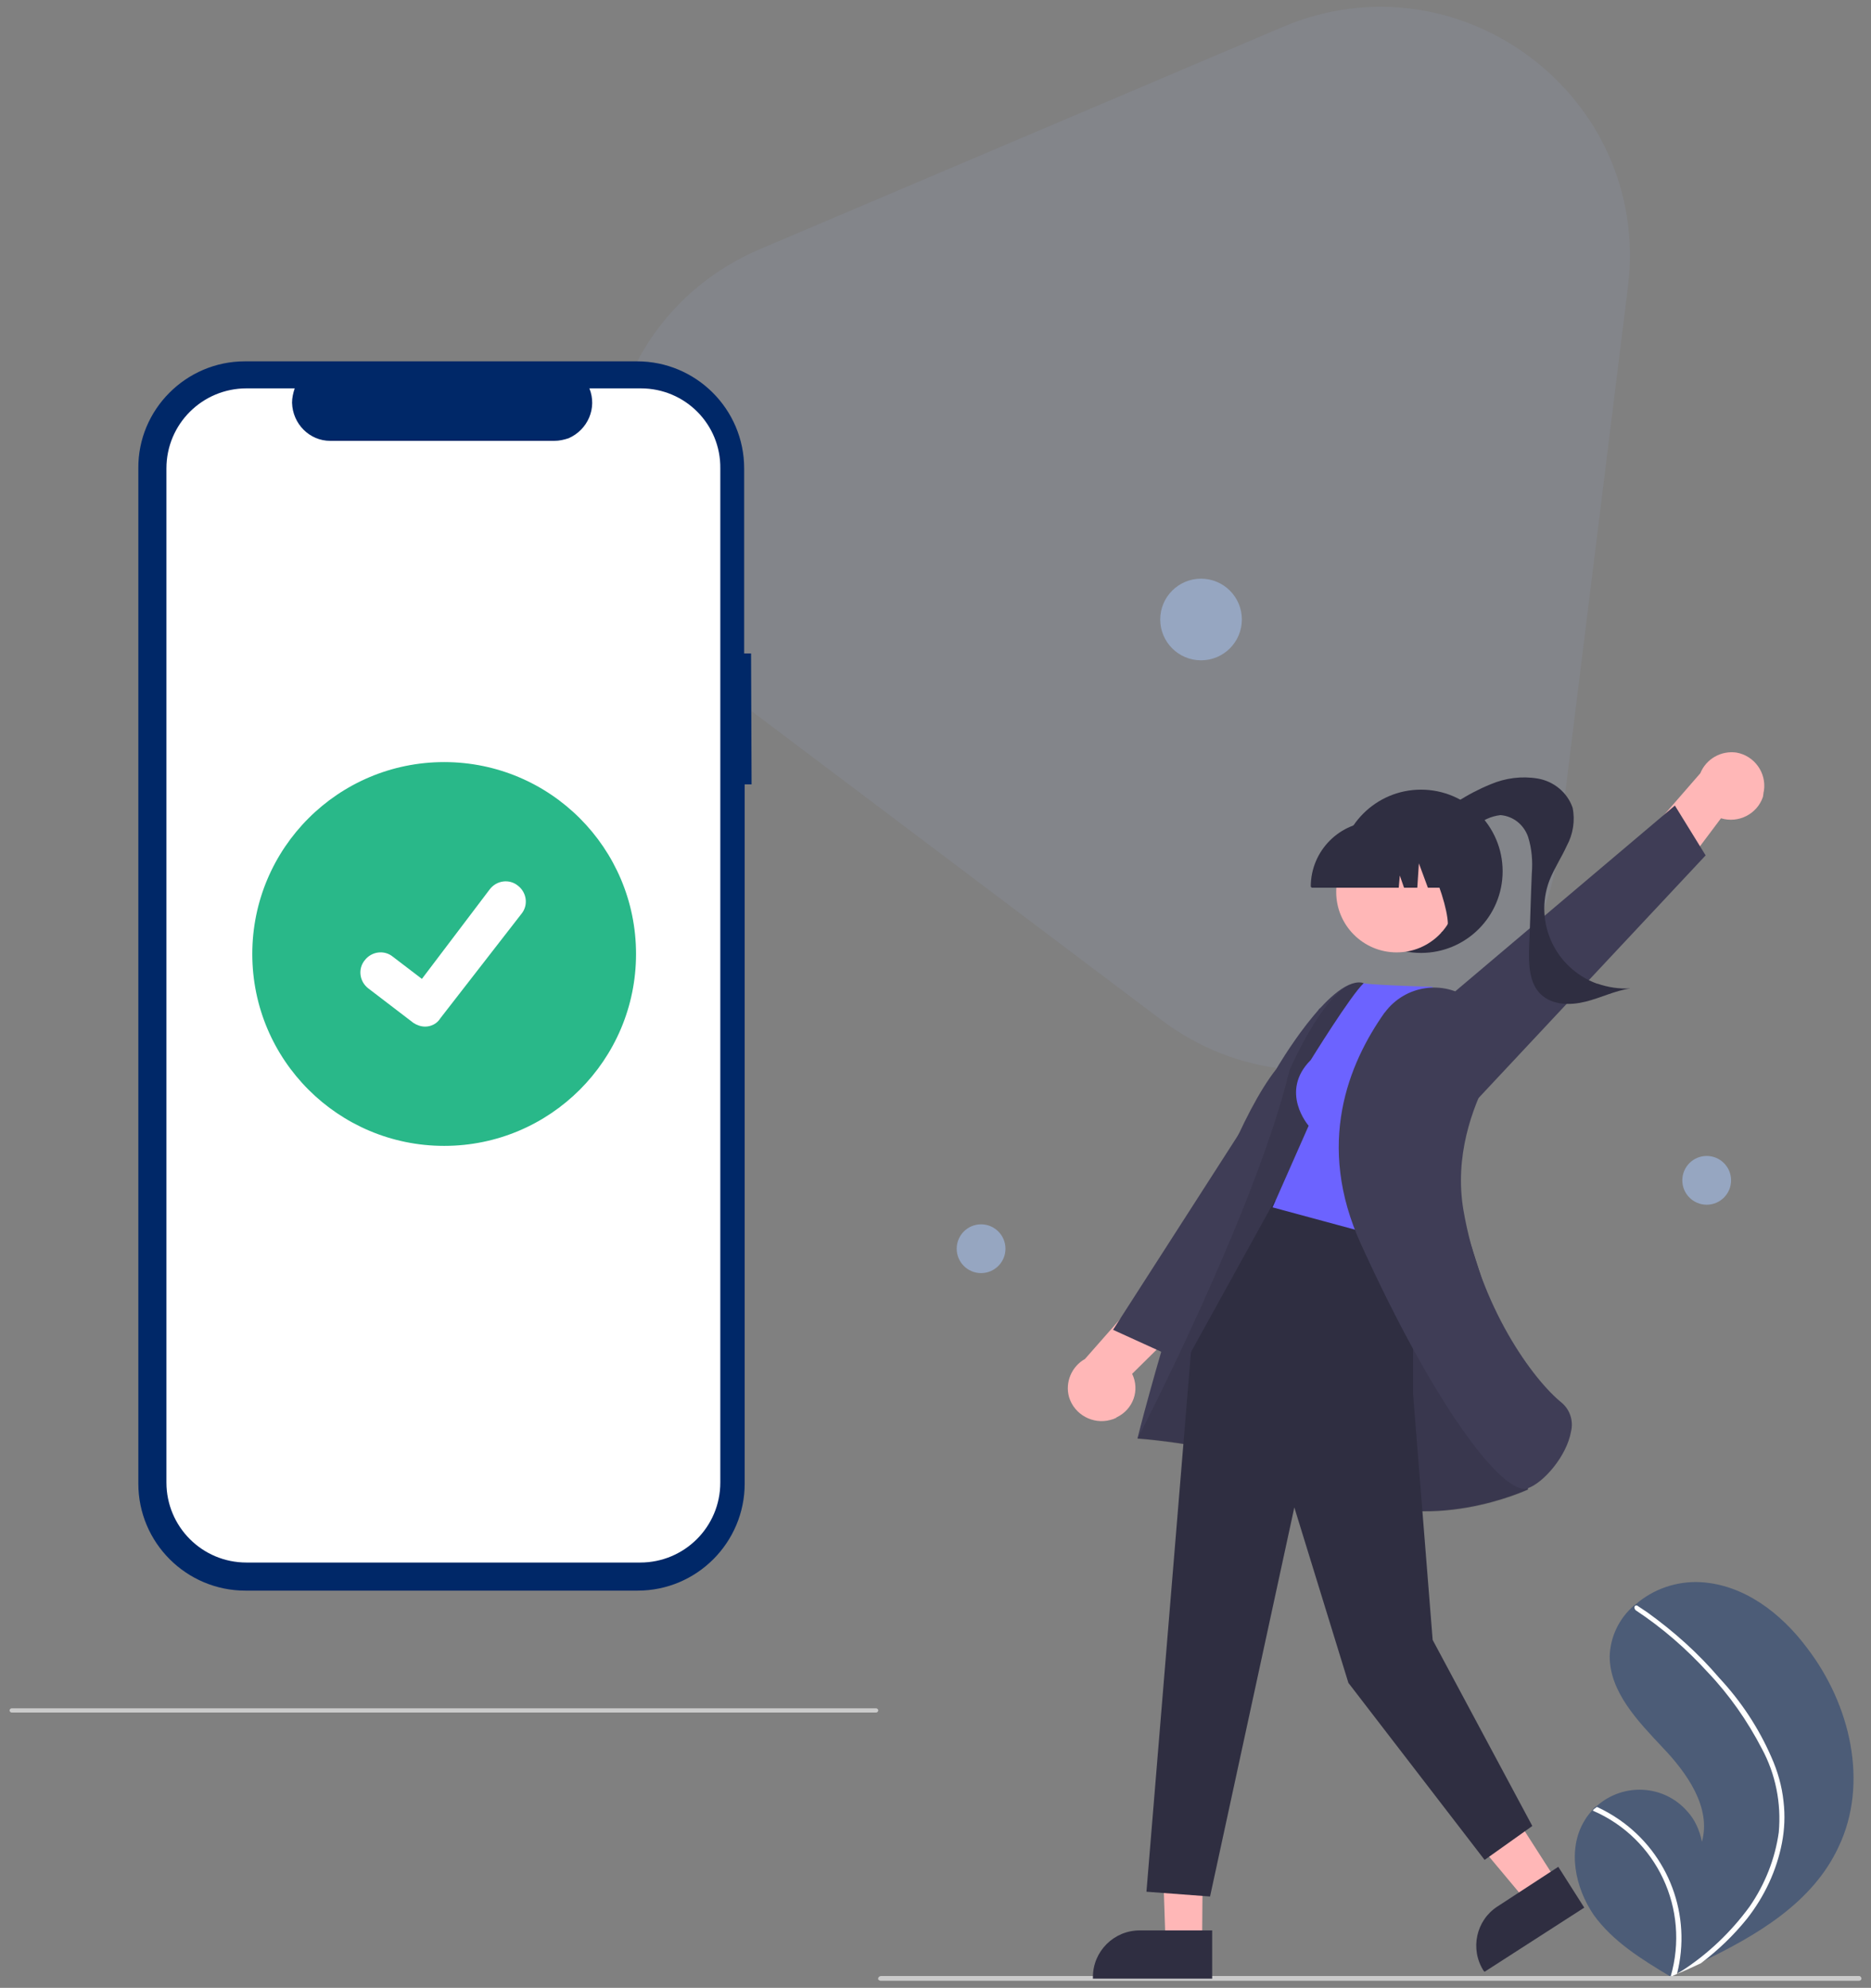 <?xml version="1.0" encoding="utf-8"?>
<!-- Generator: Adobe Illustrator 25.4.1, SVG Export Plug-In . SVG Version: 6.00 Build 0)  -->
<svg version="1.1" id="Layer_1" xmlns="http://www.w3.org/2000/svg" xmlns:xlink="http://www.w3.org/1999/xlink" x="0px" y="0px"
	 viewBox="0 0 353 375" style="enable-background:new 0 0 353 375;" xml:space="preserve">
<rect x="0" y="0" width="353" height="375" fill="#808080" stroke="none"/>
<style type="text/css">
	.st0{opacity:0.15;fill:#96A6C1;enable-background:new    ;}
	.st1{fill:#002868;}
	.st2{fill:#FFFFFF;}
	.st3{fill:#CBCBCB;}
	.st4{fill:#29B889;}
	.st5{opacity:0.41;fill:#00296A;enable-background:new    ;}
	.st6{fill:#96A6C1;}
	.st7{fill:#FFB7B7;}
	.st8{fill:#3F3D56;}
	.st9{fill:#2F2E41;}
	.st10{opacity:0.1;enable-background:new    ;}
	.st11{fill:#6C63FF;}
</style>
<g id="Group_62" transform="translate(-1430.048 -220.835)">
	<path id="Path_341" class="st0" d="M1672.1,225.9c33.3-14.1,69.5,13.1,65.1,49L1724,381.4c-4.4,36-46,53.6-74.9,31.8l-85.6-64.5
		c-28.9-21.8-23.4-66.7,10-80.9L1672.1,225.9z"/>
	<g id="Group_66" transform="translate(1430.048 370)">
		<path id="Path_342" class="st1" d="M141.7-25.9h-1.3v-34.9c0-11.2-9.1-20.2-20.2-20.2l0,0h-74C35.1-81,26-71.9,26.1-60.8v191.5
			c0,11.2,9.1,20.2,20.2,20.2h74c11.2,0,20.2-9.1,20.2-20.2V-1.2h1.3L141.7-25.9z"/>
		<path id="Path_343" class="st2" d="M120.9-75.9h-9.7c1.5,3.7-0.3,7.8-3.9,9.4c-0.9,0.3-1.8,0.5-2.7,0.5H62.3
			c-3.9,0-7.1-3.2-7.2-7.2c0-0.9,0.2-1.8,0.5-2.7h-9.1c-8.3,0-15.1,6.7-15.1,15.1l0,0v191.3c0,8.3,6.7,15.1,15.1,15.1l0,0h74.3
			c8.3,0,15.1-6.7,15.1-15.1l0,0l0,0V-60.8C136-69.1,129.3-75.9,120.9-75.9L120.9-75.9z"/>
		<path id="Path_344" class="st3" d="M165.3,173.9H2.2c-0.2,0-0.4-0.2-0.4-0.4s0.2-0.4,0.4-0.4h163.1c0.2,0,0.4,0.2,0.4,0.4
			S165.5,173.9,165.3,173.9z"/>
		<circle id="Ellipse_48" class="st4" cx="83.8" cy="30.8" r="36.2"/>
		<path id="Path_345" class="st2" d="M80.2,44.5c-0.8,0-1.6-0.3-2.2-0.7l0,0l-8.5-6.5c-1.7-1.3-2-3.7-0.7-5.3c1.3-1.7,3.7-2,5.3-0.7
			l0,0l5.5,4.2l12.8-16.9c1.3-1.7,3.7-2,5.3-0.7l0,0L97.6,18l0.1-0.1c1.7,1.3,2,3.7,0.7,5.3L83.1,42.9
			C82.5,43.9,81.4,44.5,80.2,44.5z"/>
		<path id="Path_346" class="st5" d="M299,194.2c0.4-0.7,1-1.4,1.5-2c0.2-0.3,0.5-0.5,0.8-0.7c5-4.4,12.6-4,17,1
			c1.5,1.6,2.4,3.7,2.8,5.8c1.8-6.5-2.8-13-7.5-17.9c-4.6-4.9-9.9-10.4-9.9-17.1c0.1-3.7,1.8-7.2,4.6-9.6c0.1-0.1,0.2-0.1,0.3-0.2
			c3.3-2.9,7.7-4.4,12.1-4.2c8.3,0.4,15.4,5.9,20.3,12.5c8.1,10.6,11.6,25.4,5.9,37.4c-4.9,10.6-15.5,16.8-26.2,21.9
			c-1.5,0.7-3,1.4-4.5,2l0,0c-0.1,0-0.1,0.1-0.2,0.1l-0.9,0.4l0.1,0.1l0.4,0.3l-0.5-0.3l-0.1-0.1c-5.2-3.1-10.7-6.5-14.3-11.5
			C297.2,207,295.6,199.7,299,194.2z"/>
		<path id="Path_347" class="st2" d="M334.2,182.3c1.2,2.7,2,5.5,2.3,8.4c0.3,2.6,0.2,5.2-0.3,7.8c-1,5.2-3.3,10.1-6.6,14.3
			c-2.5,3.1-5.4,5.9-8.7,8.4c-1.5,0.7-3,1.4-4.5,2l0,0c-0.1,0-0.1,0.1-0.2,0.1l-0.9,0.4l0.1,0.1l0.4,0.3l-0.5-0.3l-0.1-0.1
			c3.7-12.7-2.6-26.1-14.7-31.3c0.2-0.3,0.5-0.5,0.8-0.7c1.5,0.7,2.9,1.5,4.2,2.4c9.4,6.5,13.7,18.1,10.9,29.1
			c0.3-0.2,0.5-0.3,0.8-0.5c5-3.2,9.4-7.4,12.9-12.2c2.9-4.2,4.8-9,5.5-14c0.5-5.5-0.6-11-3.2-15.8c-2.7-5.2-6.1-10.1-10.2-14.4
			c-4-4.4-8.6-8.4-13.6-11.7c-0.2-0.2-0.3-0.5-0.2-0.7c0.1-0.1,0.1-0.2,0.3-0.2c0.1,0,0.2,0,0.3,0.1l1.8,1.2
			c5,3.6,9.6,7.7,13.6,12.4C328.5,171.8,331.8,176.8,334.2,182.3z"/>
		<circle id="Ellipse_49" class="st6" cx="226.6" cy="-32.3" r="7.7"/>
		<circle id="Ellipse_50" class="st6" cx="322" cy="73.5" r="4.6"/>
		<circle id="Ellipse_51" class="st6" cx="185.1" cy="86.4" r="4.6"/>
		<path id="Path_348" class="st3" d="M166.2,224.5h184.5c0.3,0,0.5-0.2,0.5-0.4s-0.2-0.5-0.4-0.5H166.2c-0.2,0-0.5,0.2-0.5,0.4
			c-0.1,0.3,0.1,0.4,0.4,0.5H166.2z"/>
		<path id="Path_349" class="st7" d="M332.8,0c0.5-3.4-1.8-6.6-5.2-7.2c-2.9-0.4-5.7,1.2-6.8,3.9L307.5,12l3.9,10.9l13.3-17.7
			c3.3,1,6.8-0.8,7.9-4C332.7,0.8,332.7,0.3,332.8,0z"/>
		<path id="Path_350" class="st8" d="M277.9,59.1l43.9-46.9L316,2.8l-55.1,46.6L277.9,59.1z"/>
		<circle id="Ellipse_52" class="st9" cx="268.1" cy="15.2" r="15.4"/>
		<path id="Path_351" class="st9" d="M269.4,6.5c3.4-3.3,7.4-5.9,11.8-7.7c2.8-1.2,5.9-1.6,8.9-1.1s5.6,2.6,6.6,5.5
			c0.5,2.4,0.1,5-1.1,7.2c-1,2.2-2.4,4.3-3.3,6.6c-2.9,7.8,1.1,16.5,9,19.4h0.1c2,0.7,4.1,1,6.2,0.9c-2.9,0.4-5.6,1.8-8.5,2.5
			c-2.8,0.7-6.2,0.7-8.4-1.4c-2.2-2.1-2.3-5.6-2.2-8.8c0.2-4.6,0.3-9.3,0.5-13.9c0.2-2.4,0-4.8-0.7-7c-0.8-2.3-2.8-3.9-5.2-4.1
			c-1.8,0.2-3.5,1-4.8,2.2s-3,2-4.7,2.4c-1.8,0.2-3.8-1.2-3.7-2.9L269.4,6.5z"/>
		<path id="Path_352" class="st7" d="M209.5,118.7c-3.3,0.9-6.8-1-7.8-4.3c-0.8-2.8,0.5-5.8,3-7.2L218,92.1l11.3,2.4L213.6,110
			c1.5,3.1,0.2,6.7-2.9,8.2c0,0-0.1,0-0.1,0.1C210.2,118.5,209.9,118.6,209.5,118.7z"/>
		<path id="Path_353" class="st8" d="M253.3,64.6l-33.2,41.7l-10.1-4.6L249,41L253.3,64.6z"/>
		<path id="Path_354" class="st7" d="M227,190.4l-8-0.1l0.9,27h6.9L227,190.4z"/>
		<path id="Path_355" class="st9" d="M228.7,215H215c-4.8,0-8.8,3.9-8.8,8.8v0.3h22.5V215z"/>
		<path id="Path_356" class="st7" d="M279.3,183.2l-8.7,5.5l17.3,20.7l5.8-3.7L279.3,183.2z"/>
		<path id="Path_357" class="st9" d="M294,203l-11.5,7.5l0,0c-4,2.6-5.2,8-2.6,12.1l0.2,0.2l18.8-12.1L294,203z"/>
		<path id="Path_358" class="st8" d="M282.3,100.9c0,0-19.2-63.7-25.4-64.7c-6.1-0.9-16.1,16.3-16.1,16.3
			c-12.9,16.4-26.2,69.7-26.2,69.7s22.2,1.4,38.4,10s35.3-0.4,35.3-0.4L282.3,100.9z"/>
		<path id="Path_359" class="st10" d="M282.3,100.9c0,0-19.2-63.7-25.4-64.7c-6.1-0.9-13.6,16.5-13.6,16.5
			c-6.4,26.6-28.7,69.6-28.7,69.6s22.2,1.4,38.4,10s35.3-0.4,35.3-0.4L282.3,100.9z"/>
		<path id="Path_360" class="st9" d="M266.6,81.8v32l3.7,46.4l18.8,35.1l-9,6.4l-25.7-33.4l-10.2-33.1l-15.9,73.4l-12-0.9l8.4-101.8
			l15.8-28.6L266.6,81.8z"/>
		<path id="Path_361" class="st11" d="M247.3,50.8c-6,6-0.4,12.4-0.4,12.4l-6.8,15.4l27,7.3l9.5-42.1l-6.4-6.8
			c-12.9-0.4-12.9-0.7-12.9-0.7C254.9,38.5,247.3,50.8,247.3,50.8z"/>
		<path id="Path_362" class="st8" d="M277.4,39.4c-5.1-3.8-12.3-2.7-16.1,2.4l-0.1,0.1c-6.7,9.5-13.1,24.7-4.4,43.7
			c13.9,30.5,26,46.1,30.8,46.1c0.2,0,0.4,0,0.6-0.1c3-1,7.4-6.1,8.2-10.7c0.5-2-0.2-4.1-1.7-5.4c-5.5-4.4-15.5-18.2-18.6-36.4
			C274.4,69,277.7,60,280.8,54C283.5,49.1,282,42.8,277.4,39.4L277.4,39.4z"/>
		<circle id="Ellipse_53" class="st7" cx="263.5" cy="19.1" r="11.4"/>
		<path id="Path_363" class="st9" d="M247.5,18.3h16.4l0.2-2.3l0.8,2.3h2.5l0.3-4.6l1.7,4.6h4.8v-0.2c0-6.8-5.5-12.3-12.3-12.3h-2.3
			c-6.8,0-12.3,5.5-12.3,12.3L247.5,18.3z"/>
		<path id="Path_364" class="st9" d="M271.9,26.7l6.9-2.3V7.5h-13.2l0.3,0.3C270.5,12.3,275.6,28.4,271.9,26.7z"/>
	</g>
</g>
</svg>
